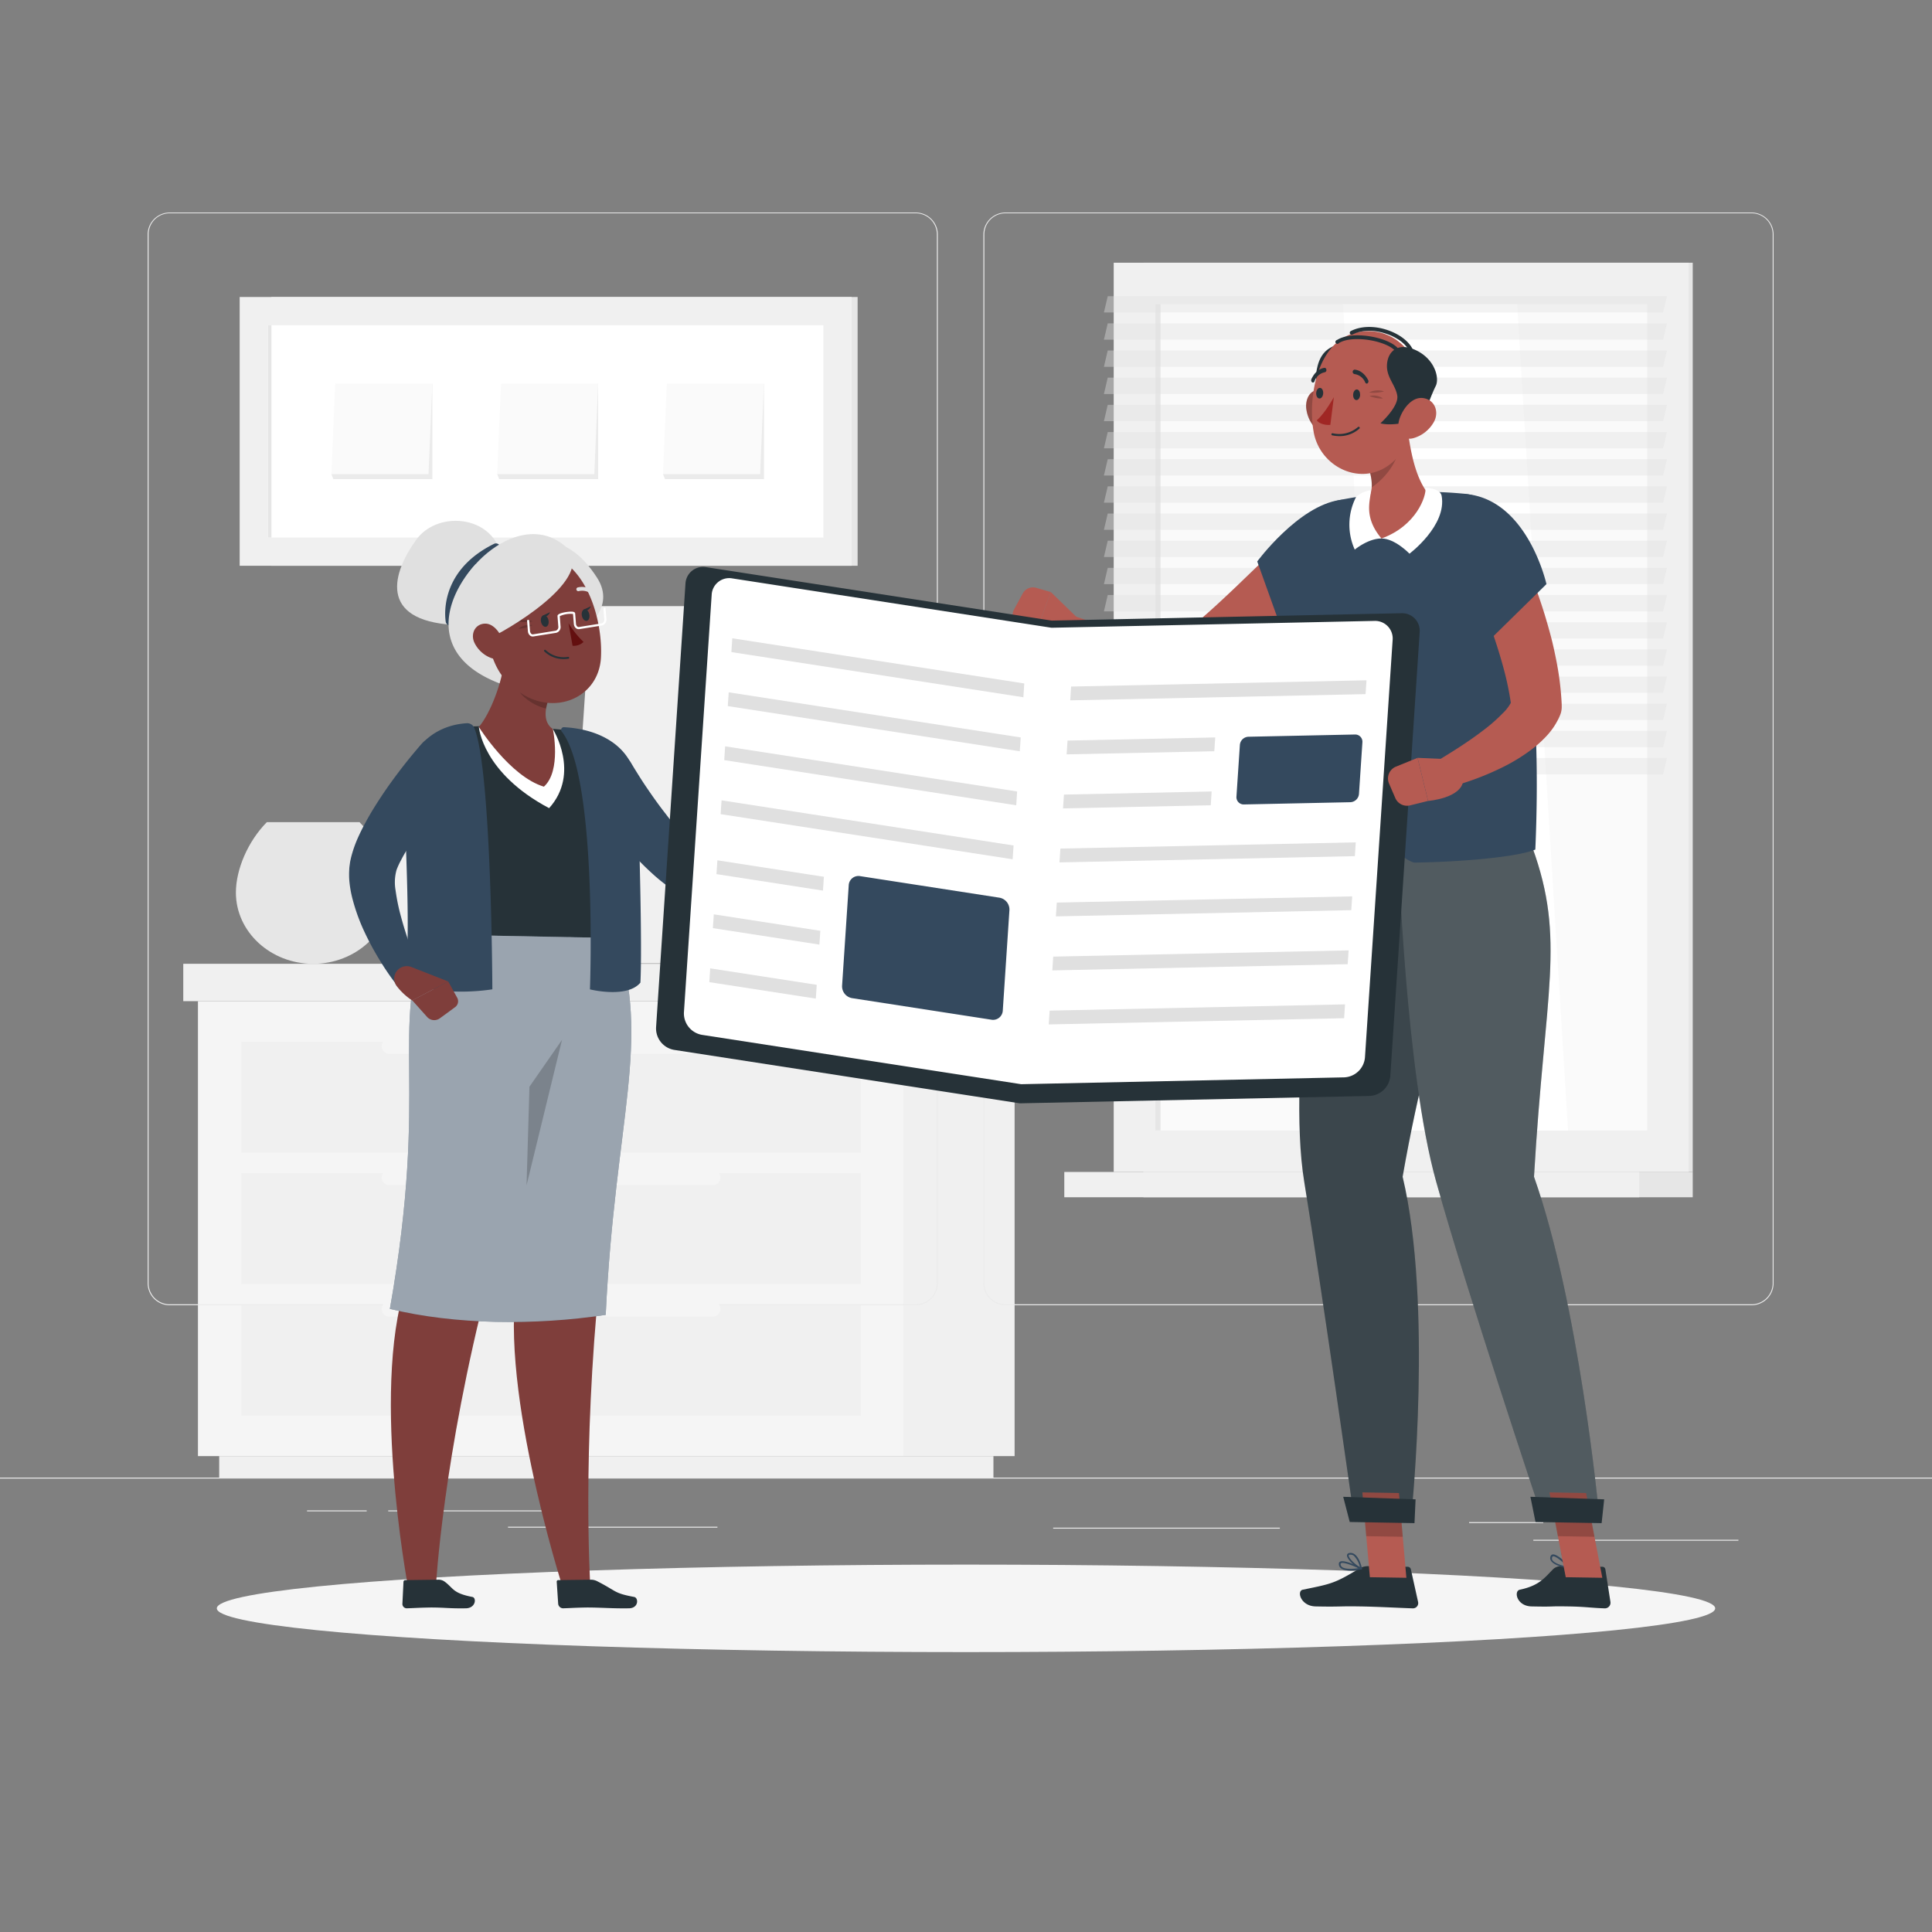 <?xml version="1.0" encoding="UTF-8" standalone="yes"?>
<svg xmlns="http://www.w3.org/2000/svg" viewBox="0 0 500 500">
  <rect x="0" y="0" width="500" height="500" fill="#808080" stroke="none"/>
  <g id="freepik--background-complete--inject-28">
    <rect y="382.4" width="500" height="0.25" style="fill:#ebebeb"/>
    <rect x="396.83" y="398.49" width="53.07" height="0.25" style="fill:#ebebeb"/>
    <rect x="272.56" y="395.36" width="58.66" height="0.25" style="fill:#ebebeb"/>
    <rect x="380.2" y="393.92" width="19.19" height="0.25" style="fill:#ebebeb"/>
    <rect x="100.47" y="390.89" width="43.19" height="0.25" style="fill:#ebebeb"/>
    <rect x="79.46" y="390.89" width="15.44" height="0.25" style="fill:#ebebeb"/>
    <rect x="131.47" y="395.11" width="54.2" height="0.25" style="fill:#ebebeb"/>
    <rect x="295.91" y="68" width="142.16" height="235.31" transform="translate(733.99 371.3) rotate(180)" style="fill:#e6e6e6"/>
    <rect x="288.24" y="68" width="148.81" height="235.31" transform="translate(725.28 371.3) rotate(180)" style="fill:#f0f0f0"/>
    <rect x="295.91" y="303.3" width="142.16" height="6.55" transform="translate(733.99 613.15) rotate(180)" style="fill:#e6e6e6"/>
    <rect x="275.45" y="303.3" width="148.81" height="6.55" transform="translate(699.7 613.15) rotate(180)" style="fill:#f0f0f0"/>
    <rect x="255.74" y="121.99" width="213.81" height="127.31" transform="translate(548.29 -176.99) rotate(90)" style="fill:#fafafa"/>
    <rect x="192.76" y="184.97" width="213.81" height="1.36" transform="translate(485.32 -114.02) rotate(90)" style="fill:#e6e6e6"/>
    <rect x="70.22" y="76.86" width="151.73" height="69.56" transform="translate(292.17 223.28) rotate(180)" style="fill:#e6e6e6"/>
    <rect x="62.04" y="76.86" width="158.37" height="69.56" transform="translate(282.44 223.28) rotate(180)" style="fill:#f0f0f0"/>
    <rect x="113.75" y="39.77" width="54.94" height="143.75" transform="translate(252.86 -29.58) rotate(90)" style="fill:#fff"/>
    <rect x="42.33" y="111.19" width="54.94" height="0.9" transform="translate(181.44 41.84) rotate(90)" style="fill:#e6e6e6"/>
    <rect x="234" y="259.1" width="28.59" height="117.74" transform="translate(496.58 635.94) rotate(180)" style="fill:#f0f0f0"/>
    <rect x="56.72" y="376.84" width="200.37" height="5.56" transform="translate(313.82 759.24) rotate(180)" style="fill:#f0f0f0"/>
    <rect x="51.23" y="259.1" width="182.76" height="117.74" style="fill:#f5f5f5"/>
    <rect x="62.47" y="303.59" width="160.29" height="28.76" style="fill:#f0f0f0"/>
    <rect x="62.47" y="337.6" width="160.29" height="28.76" style="fill:#f0f0f0"/>
    <rect x="62.47" y="269.59" width="160.29" height="28.76" style="fill:#f0f0f0"/>
    <rect x="47.42" y="249.43" width="186.57" height="9.67" transform="translate(281.42 508.53) rotate(180)" style="fill:#f0f0f0"/>
    <rect x="234" y="249.43" width="32.58" height="9.67" style="fill:#e6e6e6"/>
    <path d="M237,337.8H43.91a5.71,5.71,0,0,1-5.7-5.71V60.66A5.71,5.71,0,0,1,43.91,55H237a5.71,5.71,0,0,1,5.71,5.71V332.09A5.71,5.71,0,0,1,237,337.8ZM43.91,55.2a5.46,5.46,0,0,0-5.45,5.46V332.09a5.46,5.46,0,0,0,5.45,5.46H237a5.47,5.47,0,0,0,5.46-5.46V60.66A5.47,5.47,0,0,0,237,55.2Z" style="fill:#ebebeb"/>
    <path d="M453.31,337.8H260.21a5.72,5.72,0,0,1-5.71-5.71V60.66A5.72,5.72,0,0,1,260.21,55h193.1A5.71,5.71,0,0,1,459,60.66V332.09A5.71,5.71,0,0,1,453.31,337.8ZM260.21,55.2a5.47,5.47,0,0,0-5.46,5.46V332.09a5.47,5.47,0,0,0,5.46,5.46h193.1a5.47,5.47,0,0,0,5.46-5.46V60.66a5.47,5.47,0,0,0-5.46-5.46Z" style="fill:#ebebeb"/>
    <path d="M100.77,306.74h83.69a2,2,0,0,0,2-2h0a2,2,0,0,0-2-2H100.77a2,2,0,0,0-2,2h0A2,2,0,0,0,100.77,306.74Z" style="fill:#f5f5f5"/>
    <path d="M100.77,272.74h83.69a2,2,0,0,0,2-2h0a2,2,0,0,0-2-2H100.77a2,2,0,0,0-2,2h0A2,2,0,0,0,100.77,272.74Z" style="fill:#f5f5f5"/>
    <path d="M100.77,340.75h83.69a2,2,0,0,0,2-2h0a2,2,0,0,0-2-2H100.77a2,2,0,0,0-2,2h0A2,2,0,0,0,100.77,340.75Z" style="fill:#f5f5f5"/>
    <path d="M101.05,231c0,10.19-9,18.44-20,18.44s-20-8.25-20-18.44c0-6,3.11-13.26,8-18.22h24C97.94,217.73,101.05,225,101.05,231Z" style="fill:#e6e6e6"/>
    <path d="M128.71,234.1c0,8.47-7.44,15.33-16.6,15.33s-16.6-6.86-16.6-15.33c0-5,2.58-11,6.61-15.13h20C126.12,223.08,128.71,229.11,128.71,234.1Z" style="fill:#f0f0f0"/>
    <path d="M218.58,238.13,223,168.52a3.8,3.8,0,0,0-3.79-4H163.4a3.79,3.79,0,0,0-3.78,3.55l-4.39,69.61a3.79,3.79,0,0,0,3.78,4H214.8A3.79,3.79,0,0,0,218.58,238.13Z" style="fill:#fff"/>
    <polygon points="405.81 292.55 392.63 78.74 347.56 78.74 360.74 292.55 405.81 292.55" style="fill:#fff"/>
    <polygon points="128.67 122.7 129.19 124 154.8 124 154.8 99.28 128.67 122.7" style="fill:#ebebeb"/>
    <polygon points="153.81 122.7 128.67 122.7 129.66 99.28 154.8 99.28 153.81 122.7" style="fill:#fafafa"/>
    <polygon points="171.58 122.7 172.1 124 197.71 124 197.71 99.28 171.58 122.7" style="fill:#ebebeb"/>
    <polygon points="196.72 122.7 171.58 122.7 172.57 99.28 197.71 99.28 196.72 122.7" style="fill:#fafafa"/>
    <polygon points="85.76 122.7 86.28 124 111.89 124 111.89 99.28 85.76 122.7" style="fill:#ebebeb"/>
    <polygon points="110.9 122.7 85.76 122.7 86.75 99.28 111.89 99.28 110.9 122.7" style="fill:#fafafa"/>
    <polygon points="211.93 249.28 232.69 249.28 230.11 168.89 211.93 168.89 211.93 249.28" style="fill:#f0f0f0"/>
    <polygon points="147.87 249.28 226.44 249.28 232.69 156.9 154.12 156.9 147.87 249.28" style="fill:#e6e6e6"/>
    <polygon points="146.69 249.28 225.26 249.28 231.51 156.9 152.94 156.9 146.69 249.28" style="fill:#f0f0f0"/>
    <g style="opacity:0.4">
      <polygon points="285.69 80.87 430.41 80.87 431.4 76.65 286.68 76.65 285.69 80.87" style="fill:#e0e0e0"/>
      <polygon points="285.69 87.91 430.41 87.91 431.4 83.68 286.68 83.68 285.69 87.91" style="fill:#e0e0e0"/>
      <polygon points="285.69 94.94 430.41 94.94 431.4 90.71 286.68 90.71 285.69 94.94" style="fill:#e0e0e0"/>
      <polygon points="285.69 101.97 430.41 101.97 431.4 97.74 286.68 97.74 285.69 101.97" style="fill:#e0e0e0"/>
      <polygon points="285.69 109 430.41 109 431.4 104.78 286.68 104.78 285.69 109" style="fill:#e0e0e0"/>
      <polygon points="285.69 116.03 430.41 116.03 431.4 111.81 286.68 111.81 285.69 116.03" style="fill:#e0e0e0"/>
      <polygon points="285.69 123.06 430.41 123.06 431.4 118.84 286.68 118.84 285.69 123.06" style="fill:#e0e0e0"/>
      <polygon points="285.69 130.09 430.41 130.09 431.4 125.87 286.68 125.87 285.69 130.09" style="fill:#e0e0e0"/>
      <polygon points="285.69 137.12 430.41 137.12 431.4 132.9 286.68 132.9 285.69 137.12" style="fill:#e0e0e0"/>
      <polygon points="285.69 144.16 430.41 144.16 431.4 139.93 286.68 139.93 285.69 144.16" style="fill:#e0e0e0"/>
      <polygon points="285.69 151.19 430.41 151.19 431.4 146.96 286.68 146.96 285.69 151.19" style="fill:#e0e0e0"/>
      <polygon points="285.69 158.22 430.41 158.22 431.4 153.99 286.68 153.99 285.69 158.22" style="fill:#e0e0e0"/>
      <polygon points="285.69 165.25 430.41 165.25 431.4 161.03 286.68 161.03 285.69 165.25" style="fill:#e0e0e0"/>
      <polygon points="285.69 172.28 430.41 172.28 431.4 168.06 286.68 168.06 285.69 172.28" style="fill:#e0e0e0"/>
      <polygon points="285.69 179.31 430.41 179.31 431.4 175.09 286.68 175.09 285.69 179.31" style="fill:#e0e0e0"/>
      <polygon points="285.69 186.34 430.41 186.34 431.4 182.12 286.68 182.12 285.69 186.34" style="fill:#e0e0e0"/>
      <polygon points="285.69 193.37 430.41 193.37 431.4 189.15 286.68 189.15 285.69 193.37" style="fill:#e0e0e0"/>
      <polygon points="285.69 200.41 430.41 200.41 431.4 196.18 286.68 196.18 285.69 200.41" style="fill:#e0e0e0"/>
    </g>
  </g>
  <g id="freepik--Shadow--inject-28">
    <ellipse id="freepik--path--inject-28" cx="250" cy="416.24" rx="193.89" ry="11.32" style="fill:#f5f5f5"/>
  </g>
  <g id="freepik--character-1--inject-28">
    <path d="M107.74,139.66c-6.14,8.43-10,20.92,9.68,22.06l11.87-19.46C126.11,133.23,113,132.41,107.74,139.66Z" style="fill:#e0e0e0"/>
    <path d="M116.48,161.86a1.14,1.14,0,0,1-1.12-.91c0-.13-2.44-12.84,12.49-20.2a1.14,1.14,0,1,1,1,2.05c-13.36,6.59-11.28,17.58-11.26,17.69a1.14,1.14,0,0,1-.89,1.35A.93.93,0,0,1,116.48,161.86Z" style="fill:#34495E"/>
    <path d="M138.53,140.9c6.73-2,12.07,2.52,16,8.63,5.09,7.94-3.72,13.45-3.72,13.45Z" style="fill:#e0e0e0"/>
    <path d="M123.1,146c-8.5,9.26-12.59,24.39,7.45,31.32a48.06,48.06,0,0,0,8-18.12Z" style="fill:#e0e0e0"/>
    <path d="M158,249.6s0,34.53-2.79,81c-4.63,45.5-2.44,79.84-2.44,79.84h-7.26s-17.48-54.76-11.14-81.43c-7-34.21-4.3-78.53-4.3-78.53Z" style="fill:#7f3e3b"/>
    <path d="M163.17,197.2l1,1.66,1.09,1.75c.73,1.17,1.49,2.33,2.27,3.47,1.55,2.28,3.15,4.52,4.83,6.65a52.56,52.56,0,0,0,10.9,10.86c.25.16.49.34.72.47l.35.21.17.11c.05,0,.16.09,0,0a2.47,2.47,0,0,0-1.65-.1c-.28.09-.19.16.06,0a4.89,4.89,0,0,0,1-.66,21,21,0,0,0,2.44-2.46c.83-1,1.65-2,2.44-3.12,3.22-4.41,6.19-9.45,9.11-14.34l.05-.08a3.34,3.34,0,0,1,6.1,2.54,86.67,86.67,0,0,1-2.79,8.71,81.09,81.09,0,0,1-3.74,8.5,37.57,37.57,0,0,1-5.7,8.44,17.49,17.49,0,0,1-2.42,2.14,11.37,11.37,0,0,1-3.92,1.87,10,10,0,0,1-2.9.25,9.28,9.28,0,0,1-3.06-.75l-.46-.21-.31-.16-.62-.31c-.43-.2-.81-.42-1.2-.63a44.92,44.92,0,0,1-8.19-6,71.2,71.2,0,0,1-6.67-6.93,92,92,0,0,1-5.68-7.48q-1.32-1.92-2.55-3.9c-.41-.67-.83-1.33-1.22-2s-.76-1.33-1.2-2.15A6.69,6.69,0,0,1,163,197Z" style="fill:#34495E"/>
    <path d="M209.9,199l-1.61-4.2a2.53,2.53,0,0,0-3.44-1.41h0a9.82,9.82,0,0,0-4.5,4.61l-3,6.32.62,4.9c4.25.75,8.19-4.53,8.19-4.53l3.15-3A2.49,2.49,0,0,0,209.9,199Z" style="fill:#7f3e3b"/>
    <path d="M152,189.69a164.77,164.77,0,0,0-32.55-1.57,11.79,11.79,0,0,0-11.07,13.33c2.68,22.08,2.83,25.54,2.25,40.37l48.87,1c.27-16,5.06-27.59,2.9-42.54A12.67,12.67,0,0,0,152,189.69Z" style="fill:#263238"/>
    <path d="M143.09,188.69l-19.16-.54s.9,11.86,18.18,21C150.28,200.09,143.09,188.69,143.09,188.69Z" style="fill:#fff"/>
    <path d="M130.56,170.78c-.62,5.86-3.62,13.78-6.63,17.37,0,0,8,12.77,16.83,15.44,4.59-4.12,2.33-14.9,2.33-14.9-2.82-1.89-2.1-6-.33-9.47Z" style="fill:#7f3e3b"/>
    <path d="M132.79,172.32a13.55,13.55,0,0,0,.79,5.18c1,2.74,4.6,5.15,7.75,5.88a14.44,14.44,0,0,1,1.43-4.17Z" style="opacity:0.2"/>
    <path d="M124.73,160c2.44,10.09,3.26,14.4,9.32,18.86,9.1,6.72,20.87,1.89,21.47-8.63.54-9.47-3.55-24.37-14.19-26.94A13.62,13.62,0,0,0,124.73,160Z" style="fill:#7f3e3b"/>
    <path d="M137.86,160.81a5.47,5.47,0,0,0-4.17,0A10.89,10.89,0,0,0,137.86,160.81Z" style="opacity:0.2"/>
    <path d="M137.82,161.8a4.42,4.42,0,0,0-3.64.91A8.72,8.72,0,0,0,137.82,161.8Z" style="opacity:0.2"/>
    <path d="M146.14,141.25c8.76,7.27-12.08,20.31-19.11,23.75,0,0-6.45,4.19-9.31-5.06S133.36,130.63,146.14,141.25Z" style="fill:#e0e0e0"/>
    <path d="M140,160.87c.15.82.71,1.43,1.25,1.35s.86-.82.71-1.65-.71-1.43-1.25-1.35S139.87,160,140,160.87Z" style="fill:#263238"/>
    <path d="M150.58,159.33c.15.83.71,1.43,1.25,1.35s.85-.81.7-1.64-.7-1.44-1.24-1.36S150.43,158.5,150.58,159.33Z" style="fill:#263238"/>
    <path d="M151.06,157.76l1.88-.86S152.2,158.6,151.06,157.76Z" style="fill:#263238"/>
    <path d="M147.13,161.27a23.36,23.36,0,0,0,3.89,4.85,3.53,3.53,0,0,1-2.84,1Z" style="fill:#630f0f"/>
    <path d="M137.86,164.73a1.1,1.1,0,0,1-.68-.25,1.58,1.58,0,0,1-.56-1.12l-.21-2.65a.28.28,0,0,1,.25-.3.27.27,0,0,1,.3.25l.21,2.66a1.1,1.1,0,0,0,.35.73.54.54,0,0,0,.42.12l5.9-.95a1,1,0,0,0,.65-1.11l-.21-2.66c-.07-.89,2.94-1.14,3-1.14a5,5,0,0,1,.95,0c.39.06.6.21.62.46l.21,2.66a1,1,0,0,0,.35.72.53.53,0,0,0,.42.12l5.89-.94a1,1,0,0,0,.66-1.12l-.21-2.65a.27.27,0,0,1,.25-.3.28.28,0,0,1,.3.25l.21,2.66a1.55,1.55,0,0,1-1.12,1.71l-5.89.94a1.1,1.1,0,0,1-.85-.23,1.58,1.58,0,0,1-.56-1.12l-.21-2.58a6.76,6.76,0,0,0-3.43.57l.2,2.6a1.53,1.53,0,0,1-1.12,1.71l-5.89.94Z" style="fill:#fff"/>
    <path d="M145.71,170.57a8.64,8.64,0,0,0,1.4-.09.24.24,0,0,0,.2-.28A.26.26,0,0,0,147,170a6.82,6.82,0,0,1-5.78-1.77.25.25,0,0,0-.35,0,.24.24,0,0,0,0,.35A7.12,7.12,0,0,0,145.71,170.57Z" style="fill:#263238"/>
    <path d="M122.78,166.34a7.91,7.91,0,0,0,4.32,3.95c2.51.92,3.9-1.24,3.32-3.69-.52-2.2-2.46-5.34-5-5.2S121.73,164.11,122.78,166.34Z" style="fill:#7f3e3b"/>
    <path d="M137,156a.47.47,0,0,0,.32-.21,3.77,3.77,0,0,1,3-1.79.48.48,0,0,0,.49-.49.51.51,0,0,0-.5-.5,4.75,4.75,0,0,0-3.84,2.23.49.49,0,0,0,.15.68A.52.52,0,0,0,137,156Z" style="fill:#e0e0e0"/>
    <path d="M153.62,154a.48.48,0,0,0,.32-.18.49.49,0,0,0-.08-.69,4.85,4.85,0,0,0-4.36-1.1.49.49,0,0,0-.31.62.5.5,0,0,0,.62.33,3.86,3.86,0,0,1,3.44.9A.49.49,0,0,0,153.62,154Z" style="fill:#e0e0e0"/>
    <path d="M140.49,159.3l1.88-.87S141.63,160.14,140.49,159.3Z" style="fill:#263238"/>
    <path d="M139.88,250.12s-5.58,35.23-13.41,81.34c-11.84,45.64-13.65,79-13.65,79h-7.26s-10.17-53.88.39-80.62c-1.55-34.31,5.93-78.82,5.93-78.82Z" style="fill:#7f3e3b"/>
    <path d="M113.41,408.82l-8.52.11a.47.47,0,0,0-.47.45l-.28,5.72a1.13,1.13,0,0,0,1.12,1.13c2.51-.08,3.07-.16,6.24-.21,3.7,0,4.67.28,9,.21,2.62,0,2.89-2.72,1.75-2.94-5.19-1-4.84-2.27-7.23-4A2.7,2.7,0,0,0,113.41,408.82Z" style="fill:#263238"/>
    <path d="M153,408.82l-8.51.11a.4.4,0,0,0-.41.45l.38,5.72a1.3,1.3,0,0,0,1.25,1.13c2.5-.08,3-.16,6.21-.21,3.7,0,6.45.28,10.79.21,2.62,0,2.58-2.72,1.41-2.94-5.31-1-4.34-1.39-9.43-4A3.65,3.65,0,0,0,153,408.82Z" style="fill:#263238"/>
    <path d="M159.46,242.77c9.18,26.42-.3,46.88-2.7,97.52-18.2,2.75-39,2.58-55.86-1.55,10.31-58.11-.21-72.34,9.69-96.92Z" style="fill:#34495E"/>
    <path d="M159.46,242.77c9.18,26.42-.3,46.88-2.7,97.52-18.2,2.75-39,2.58-55.86-1.55,10.31-58.11-.21-72.34,9.69-96.92Z" style="fill:#fff;opacity:0.5"/>
    <path d="M122.78,188.46a2,2,0,0,0-2-1.29c-9.44.6-16.37,7.68-16.15,18.75.23,11.57,1.84,39,.07,47.56,8.55,5,22.72,2.55,22.72,2.55S127.24,199.54,122.78,188.46Z" style="fill:#34495E"/>
    <path d="M119.23,201.26c-3.15,3.9-6.45,8-9.43,12.1-1.5,2-2.92,4.1-4.21,6.13-.65,1-1.23,2-1.74,3a19.83,19.83,0,0,0-1.23,2.66,12,12,0,0,0-.25,5.24,52,52,0,0,0,1.45,7c1.29,4.8,3.12,9.76,4.91,14.55l0,.13a3.34,3.34,0,0,1-5.75,3.24,68.73,68.73,0,0,1-4.77-6.92,72.71,72.71,0,0,1-4-7.46,49.38,49.38,0,0,1-3-8.36,28.34,28.34,0,0,1-.82-4.85,20.8,20.8,0,0,1,0-2.75c0-.44.1-1,.17-1.56s.19-1,.29-1.47a31,31,0,0,1,1.64-4.81c.63-1.44,1.3-2.78,2-4.07,1.38-2.6,2.9-5,4.45-7.33s3.2-4.58,4.88-6.77,3.4-4.29,5.31-6.45a6.69,6.69,0,0,1,10.21,8.64Z" style="fill:#34495E"/>
    <path d="M106.41,250.24,116,254l-9.32,4.92a16.31,16.31,0,0,1-4.07-3.8,3.21,3.21,0,0,1,1.73-4.94h0A3.24,3.24,0,0,1,106.41,250.24Z" style="fill:#7f3e3b"/>
    <path d="M117.83,260.61l-4,2.93a2.47,2.47,0,0,1-3.29-.35l-3.85-4.3L116,254l2.32,4.21A1.88,1.88,0,0,1,117.83,260.61Z" style="fill:#7f3e3b"/>
    <path d="M145.38,189.33a.69.69,0,0,1,.58-1.13c9.51.5,18.53,5.18,19,16.1.48,11.57,1.26,40.63.78,50-3.45,4.16-13.06,1.75-13.06,1.75S154.71,201.17,145.38,189.33Z" style="fill:#34495E"/>
    <polygon points="136.27 306.76 137.02 281.24 145.45 269.11 136.27 306.76" style="opacity:0.2"/>
  </g>
  <g id="freepik--character-2--inject-28">
    <path d="M338.14,106.27a8.87,8.87,0,0,0,3.22,5.4c2.13,1.55,3.79-.69,3.7-3.64-.08-2.66-1.28-6.66-3.65-7S337.58,103.48,338.14,106.27Z" style="fill:#b55b52"/>
    <path d="M338.14,106.27a8.87,8.87,0,0,0,3.22,5.4c2.13,1.55,3.79-.69,3.7-3.64-.08-2.66-1.28-6.66-3.65-7S337.58,103.48,338.14,106.27Z" style="opacity:0.2"/>
    <path d="M354,405.32l10.33.16a.84.84,0,0,1,.8.66l1.87,8.44a1.36,1.36,0,0,1-1.36,1.66c-3.73-.12-9.11-.43-13.8-.5-5.47-.09-4.91.14-11.33,0-3.89-.06-5-4-3.34-4.33,7.4-1.51,8.16-1.59,14.55-5.43A4.42,4.42,0,0,1,354,405.32Z" style="fill:#263238"/>
    <path d="M352.35,406.16a.17.17,0,0,0,.13-.17.23.23,0,0,0-.14-.23c-.45-.23-4.45-2.22-5.53-1.6a.64.64,0,0,0-.32.59h0a1.41,1.41,0,0,0,.53,1.1c1.13.93,3.81.6,5.3.32Zm-5.21-1.64c.69-.23,2.83.58,4.4,1.32-2.05.32-3.62.2-4.25-.32a.92.92,0,0,1-.35-.73.25.25,0,0,1,.12-.23Z" style="fill:#34495E"/>
    <path d="M352.35,406.17l.06,0a.21.21,0,0,0,.07-.21c0-.1-.53-2.65-1.83-3.66a1.77,1.77,0,0,0-1.28-.4h0c-.61.05-.76.36-.77.61-.07,1.07,2.39,3.15,3.59,3.68A.29.29,0,0,0,352.35,406.17Zm-3.12-3.82.23,0h0a1.3,1.3,0,0,1,.94.3,6,6,0,0,1,1.54,2.94c-1.24-.72-2.93-2.35-2.89-3C349.05,402.52,349.06,402.42,349.23,402.35Zm.19-.26h0Z" style="fill:#34495E"/>
    <path d="M363,304.54c8.43-48.27,18.56-60.74,12.68-84.68l-33.31.4s-9.47,57.18-4.85,85.49c4.79,29.44,12.62,85,12.62,85l15.23.22S370.81,337.42,363,304.54Z" style="fill:#263238"/>
    <path d="M363,304.54c8.43-48.27,18.56-60.74,12.68-84.68l-33.31.4s-9.47,57.18-4.85,85.49c4.79,29.44,12.62,85,12.62,85l15.23.22S370.81,337.42,363,304.54Z" style="fill:#fff;opacity:0.1"/>
    <path d="M404.39,405.32l10.32.16a.77.77,0,0,1,.76.66l1.31,8.44a1.45,1.45,0,0,1-1.46,1.66c-3.72-.12-4.9-.43-9.58-.5-5.47-.09-2.94.14-9.35,0-3.88-.06-4.7-4-3.05-4.33,5.19-1.1,6.47-3.2,8.73-5.43A3.23,3.23,0,0,1,404.39,405.32Z" style="fill:#263238"/>
    <path d="M406.3,406a.2.2,0,0,0,.19-.12.2.2,0,0,0,0-.25c-.34-.37-3.35-3.53-4.64-3.34a.67.67,0,0,0-.54.42h0a1.25,1.25,0,0,0,.06,1.16c.7,1.23,3.39,1.85,4.93,2.12ZM402,402.77c.76,0,2.47,1.5,3.67,2.7-2.09-.42-3.54-1.06-3.94-1.75a.87.87,0,0,1,0-.77.27.27,0,0,1,.21-.18Z" style="fill:#34495E"/>
    <path d="M406.3,406h.06a.2.2,0,0,0,.15-.16c0-.1.58-2.57-.26-3.92a1.74,1.74,0,0,0-1.06-.8h0c-.6-.17-.87.06-1,.28-.5.94,1,3.66,1.94,4.54A.24.24,0,0,0,406.3,406Zm-1.44-4.5a.8.8,0,0,1,.24,0h0a1.26,1.26,0,0,1,.77.59,5.27,5.27,0,0,1,.28,3.17c-.89-1.07-1.85-3.12-1.55-3.68C404.62,401.62,404.67,401.53,404.86,401.54Zm.28-.18Z" style="fill:#34495E"/>
    <path d="M397,304.54c2.8-48.27,8.26-61.27-.42-85.22l-34.71.94s1.87,57.18,9.79,85.49c8.23,29.44,26.81,85,26.81,85l15.26.22S408.62,337.42,397,304.54Z" style="fill:#263238"/>
    <path d="M397,304.54c2.8-48.27,8.26-61.27-.42-85.22l-34.71.94s1.87,57.18,9.79,85.49c8.23,29.44,26.81,85,26.81,85l15.26.22S408.62,337.42,397,304.54Z" style="fill:#fff;opacity:0.2"/>
    <path d="M344.27,148.25c-2.39,2.53-4.82,4.86-7.28,7.25s-5,4.67-7.57,6.92-5.21,4.49-8,6.65a97.15,97.15,0,0,1-8.79,6.25l-.34.22a2,2,0,0,1-.29.15,17,17,0,0,1-6.57,1.6,28.16,28.16,0,0,1-5.55-.34,46.87,46.87,0,0,1-9.45-2.67,78.54,78.54,0,0,1-16.16-8.72,3.58,3.58,0,0,1,3.22-6.31l.14.05c2.59.88,5.33,1.8,8,2.59s5.34,1.53,8,2.08a43.31,43.31,0,0,0,7.56,1,14.59,14.59,0,0,0,3.14-.19,4.31,4.31,0,0,0,1.8-.64l-.63.37c2.36-1.75,4.78-3.87,7.19-6s4.79-4.38,7.17-6.64l7.12-6.85L334,138.2h0a7.17,7.17,0,0,1,10.22,10.06Z" style="fill:#b55b52"/>
    <path d="M279.56,160.61l-7.62-7.4L268,164s6.49,6.19,10.45,2.35Z" style="fill:#b55b52"/>
    <path d="M264.7,153.56l-2.27,4.18a3,3,0,0,0,1.29,4.12L268,164l3.94-10.78-3.77-1.09A3,3,0,0,0,264.7,153.56Z" style="fill:#b55b52"/>
    <path d="M346.79,129.39c-10.79,1.52-21.42,15.91-21.42,15.91l8,22.32s9-4.77,13.53-12.41C348.46,152.52,357.76,127.85,346.79,129.39Z" style="fill:#34495E"/>
    <path d="M346.79,129.39a111.26,111.26,0,0,1,31.73-1.65,13.53,13.53,0,0,1,12.18,10.38c3.13,13.35,8.49,39.71,6.64,81.74-4.83,2-19.47,3.2-31.18,3.38-1.27,0-4.62-2.67-4.62-2.67s-2.58,2.66-4.2,2.61c-7.79-.25-14-1-15.59-2.44-2.16-8.85-3.75-35.22-.6-44.1-.8-10.27-3.83-21.63-5-32.62A13.52,13.52,0,0,1,346.79,129.39Z" style="fill:#34495E"/>
    <path d="M364.21,110.59c.94,7,2.38,15.19,7.35,19.18a14.9,14.9,0,0,1-13.36,9.57c-7.52.39-6.36-5.62-5.12-8.8,3.2-3.59,1.66-7.58.86-10.42Z" style="fill:#b55b52"/>
    <path d="M362.13,114c-.05-.44-.12-.89-.19-1.33l-8,7.44a17.13,17.13,0,0,1,1.06,6C359,123.47,362.61,118.29,362.13,114Z" style="opacity:0.2"/>
    <path d="M344,107.42c4.24,2.85,6.51,2.88,6.51,2.88s-2.91-5.79-1.44-8.27,4.45-3.37,5.44-6.63-.19-7.16-5.51-6.69-7.54,2.74-8.3,7.41a39.23,39.23,0,0,0,.1,7A8.09,8.09,0,0,0,344,107.42Z" style="fill:#263238"/>
    <path d="M366.84,100.36c-1.18,9.3-1.4,14.81-6.44,19.25-7.57,6.69-18.83,1.55-20.45-7.94-1.46-8.54.72-22.31,10.12-25.35A12.91,12.91,0,0,1,366.84,100.36Z" style="fill:#b55b52"/>
    <path d="M346.37,112.86a10.13,10.13,0,0,1-1.58-.19.28.28,0,0,1-.22-.33.27.27,0,0,1,.33-.21,7.44,7.44,0,0,0,6.56-1.63.28.28,0,0,1,.39.39A7.67,7.67,0,0,1,346.37,112.86Z" style="fill:#263238"/>
    <path d="M364.37,109.23c-5,1.11-7.11.31-7.11.31s4.82-4.33,4.35-7.17-2.92-4.77-2.65-8.16,3-5.82,7.73-3.45,5.88,7.16,4.87,9.15-2.63,6.46-2.63,6.46A8.14,8.14,0,0,1,364.37,109.23Z" style="fill:#263238"/>
    <path d="M361.89,91.72a.5.5,0,0,1-.47-.32c-.34-.93-1.8-1.91-3.91-2.62-3.45-1.17-8.47-1.55-11,0A.5.5,0,1,1,346,88c2.8-1.78,8.07-1.42,11.83-.15,1.42.48,3.91,1.54,4.53,3.22a.5.5,0,0,1-.3.64A.47.47,0,0,1,361.89,91.72Z" style="fill:#263238"/>
    <path d="M365.24,91.28a.49.49,0,0,1-.46-.3c-.8-1.82-3-3.57-5.86-4.55-3.22-1.13-6.54-1.08-8.87.14a.5.5,0,1,1-.46-.89c2.57-1.34,6.19-1.42,9.66-.2,3.11,1.09,5.52,3,6.44,5.1a.5.5,0,0,1-.25.66A.79.79,0,0,1,365.24,91.28Z" style="fill:#263238"/>
    <path d="M354.31,101.58a5.1,5.1,0,0,1,3.89-.29A10.1,10.1,0,0,1,354.31,101.58Z" style="opacity:0.2"/>
    <path d="M354.44,102.5a4.19,4.19,0,0,1,3.48.63A8.3,8.3,0,0,1,354.44,102.5Z" style="opacity:0.2"/>
    <path d="M371.13,109.12a8.83,8.83,0,0,1-5.29,4.26c-3,.85-4.54-1.84-3.74-4.68.73-2.56,3.16-6.09,6.2-5.68S372.48,106.58,371.13,109.12Z" style="fill:#b55b52"/>
    <path d="M352,102.23c-.05.76-.49,1.35-1,1.31s-.86-.68-.81-1.44.49-1.35,1-1.31S352,101.47,352,102.23Z" style="fill:#263238"/>
    <path d="M342.44,101.82c-.05.76-.49,1.35-1,1.31s-.86-.68-.81-1.44.49-1.35,1-1.31S342.49,101.06,342.44,101.82Z" style="fill:#263238"/>
    <path d="M345.2,102.79s-2.27,4.13-4.43,6c1.18,1.43,3.52,1.17,3.52,1.17Z" style="fill:#a02724"/>
    <path d="M353.74,99.27a.37.37,0,0,0,.21-.1.66.66,0,0,0,.13-.79c-1.37-2.68-3.46-2.72-3.55-2.72a.59.59,0,0,0,0,1.15h0A3.52,3.52,0,0,1,353.33,99,.44.44,0,0,0,353.74,99.27Z" style="fill:#263238"/>
    <path d="M339.82,99a.43.43,0,0,0,.36-.29,3.57,3.57,0,0,1,2.67-2.37.54.54,0,0,0,.42-.61c0-.31-.23-.55-.48-.53-.09,0-2.17.18-3.4,2.94a.69.69,0,0,0,.17.79A.41.41,0,0,0,339.82,99Z" style="fill:#263238"/>
    <path d="M391.12,137.45c.95,1.87,1.74,3.54,2.52,5.33s1.52,3.53,2.24,5.31c1.42,3.56,2.72,7.19,3.86,10.89.56,1.86,1.1,3.73,1.6,5.61s.92,3.81,1.31,5.74a76.6,76.6,0,0,1,1.52,12l0,.42a5.55,5.55,0,0,1-.44,2.38,18.1,18.1,0,0,1-3.17,5,30,30,0,0,1-3.62,3.4,46.89,46.89,0,0,1-7.5,4.75,73.08,73.08,0,0,1-7.71,3.35,68.57,68.57,0,0,1-8,2.4,3.58,3.58,0,0,1-2.69-6.54l.15-.09c2.09-1.28,4.33-2.64,6.42-4s4.17-2.79,6.1-4.27a42.81,42.81,0,0,0,5.2-4.54,10.69,10.69,0,0,0,2.71-4.05l-.42,2.8a75.88,75.88,0,0,0-1.94-9.88c-.88-3.33-1.93-6.66-3.07-10s-2.43-6.63-3.77-9.91c-.66-1.64-1.35-3.28-2.06-4.9l-1.08-2.42-1-2.32-.08-.19a7.16,7.16,0,0,1,12.91-6.21Z" style="fill:#b55b52"/>
    <path d="M379.71,127.89c15.73,1.71,20.51,23.28,20.51,23.28l-14.91,14.64A89,89,0,0,1,374,149.38C370.25,142.24,368.7,126.69,379.71,127.89Z" style="fill:#34495E"/>
    <path d="M368.92,126.28c.22,2.16-2.36,9.81-11.39,13.08,3.48,0,7.24,3.93,7.24,3.93s9.75-7.3,8.32-15C372.66,126.25,368.92,126.28,368.92,126.28Z" style="fill:#fff"/>
    <path d="M354.73,126.87c.22,2.11-2.23,6.55,2.8,12.49-3.49,0-6.92,2.88-6.92,2.88a15.66,15.66,0,0,1,.35-13.63A7,7,0,0,1,354.73,126.87Z" style="fill:#fff"/>
    <path d="M362.68,158.7l-90.49,1.91-89.44-13.83a4.56,4.56,0,0,0-5.35,4.27l-7.61,114.84a5.64,5.64,0,0,0,4.68,5.82l89.45,13.83,90.48-1.91a5.64,5.64,0,0,0,5.41-5.15l7.6-114.85A4.55,4.55,0,0,0,362.68,158.7Z" style="fill:#263238"/>
    <path d="M355.69,160.69l-83.56,1.77-82.61-12.77a4.54,4.54,0,0,0-5.34,4.26L177,262a5.63,5.63,0,0,0,4.68,5.82l82.6,12.77,83.56-1.77a5.63,5.63,0,0,0,5.41-5.15l7.16-108A4.56,4.56,0,0,0,355.69,160.69Z" style="fill:#fff"/>
    <path d="M256.52,263.89l-36-5.57a3.11,3.11,0,0,1-2.59-3.21l1.72-26a2.52,2.52,0,0,1,3-2.36l36,5.57a3.12,3.12,0,0,1,2.59,3.21l-1.72,26A2.52,2.52,0,0,1,256.52,263.89Z" style="fill:#34495E"/>
    <path d="M350.64,190.09l-27.54.58a2.3,2.3,0,0,0-2.22,2.12l-.89,13.4a1.88,1.88,0,0,0,1.95,2l27.53-.58a2.33,2.33,0,0,0,2.23-2.12l.89-13.4A1.87,1.87,0,0,0,350.64,190.09Z" style="fill:#34495E"/>
    <path d="M376.43,196.55l-9.56-.42,2.72,11.15s8.7-.67,9.1-5.35Z" style="fill:#b55b52"/>
    <path d="M359.48,202.78l1.62,3.75a3.31,3.31,0,0,0,3.84,1.9l4.65-1.15-2.72-11.15-5.59,2.27A3.31,3.31,0,0,0,359.48,202.78Z" style="fill:#b55b52"/>
    <polygon points="363.97 408.33 354.52 408.18 352.59 386.25 362.04 386.4 363.97 408.33" style="fill:#b55b52"/>
    <polygon points="352.59 386.25 353.58 397.56 363.04 397.71 362.05 386.4 352.59 386.25" style="opacity:0.2"/>
    <polygon points="347.62 387.37 349.31 393.89 366.07 394.19 366.35 388.03 347.62 387.37" style="fill:#263238"/>
    <polygon points="414.68 408.33 405.21 408.18 401.01 386.25 410.48 386.4 414.68 408.33" style="fill:#b55b52"/>
    <polygon points="401.01 386.25 403.18 397.56 412.65 397.71 410.49 386.4 401.01 386.25" style="opacity:0.2"/>
    <polygon points="396.07 387.37 397.39 393.89 414.5 394.19 415.16 388.03 396.07 387.37" style="fill:#263238"/>
    <polygon points="264.85 180.45 189.28 168.76 189.52 165.19 265.08 176.88 264.85 180.45" style="fill:#e0e0e0"/>
    <polygon points="263.92 194.43 188.35 182.74 188.59 179.17 264.16 190.85 263.92 194.43" style="fill:#e0e0e0"/>
    <polygon points="263 208.41 187.43 196.72 187.67 193.15 263.23 204.83 263 208.41" style="fill:#e0e0e0"/>
    <polygon points="262.07 222.38 186.5 210.7 186.74 207.13 262.31 218.81 262.07 222.38" style="fill:#e0e0e0"/>
    <polygon points="212.99 230.49 185.42 226.22 185.66 222.65 213.22 226.91 212.99 230.49" style="fill:#e0e0e0"/>
    <polygon points="212.06 244.46 184.49 240.2 184.73 236.63 212.3 240.89 212.06 244.46" style="fill:#e0e0e0"/>
    <polygon points="211.13 258.44 183.57 254.18 183.8 250.61 211.37 254.87 211.13 258.44" style="fill:#e0e0e0"/>
    <polygon points="271.65 261.55 348.09 259.93 347.86 263.51 271.41 265.12 271.65 261.55" style="fill:#e0e0e0"/>
    <polygon points="272.57 247.57 349.02 245.96 348.78 249.53 272.34 251.14 272.57 247.57" style="fill:#e0e0e0"/>
    <polygon points="273.5 233.59 349.95 231.98 349.71 235.55 273.26 237.16 273.5 233.59" style="fill:#e0e0e0"/>
    <polygon points="274.43 219.61 350.87 218 350.64 221.57 274.19 223.19 274.43 219.61" style="fill:#e0e0e0"/>
    <polygon points="313.57 204.83 275.35 205.64 275.11 209.21 313.34 208.4 313.57 204.83" style="fill:#e0e0e0"/>
    <polygon points="314.5 190.85 276.28 191.66 276.04 195.23 314.26 194.42 314.5 190.85" style="fill:#e0e0e0"/>
    <polygon points="353.65 176.06 277.2 177.68 276.97 181.25 353.41 179.64 353.65 176.06" style="fill:#e0e0e0"/>
  </g>
</svg>